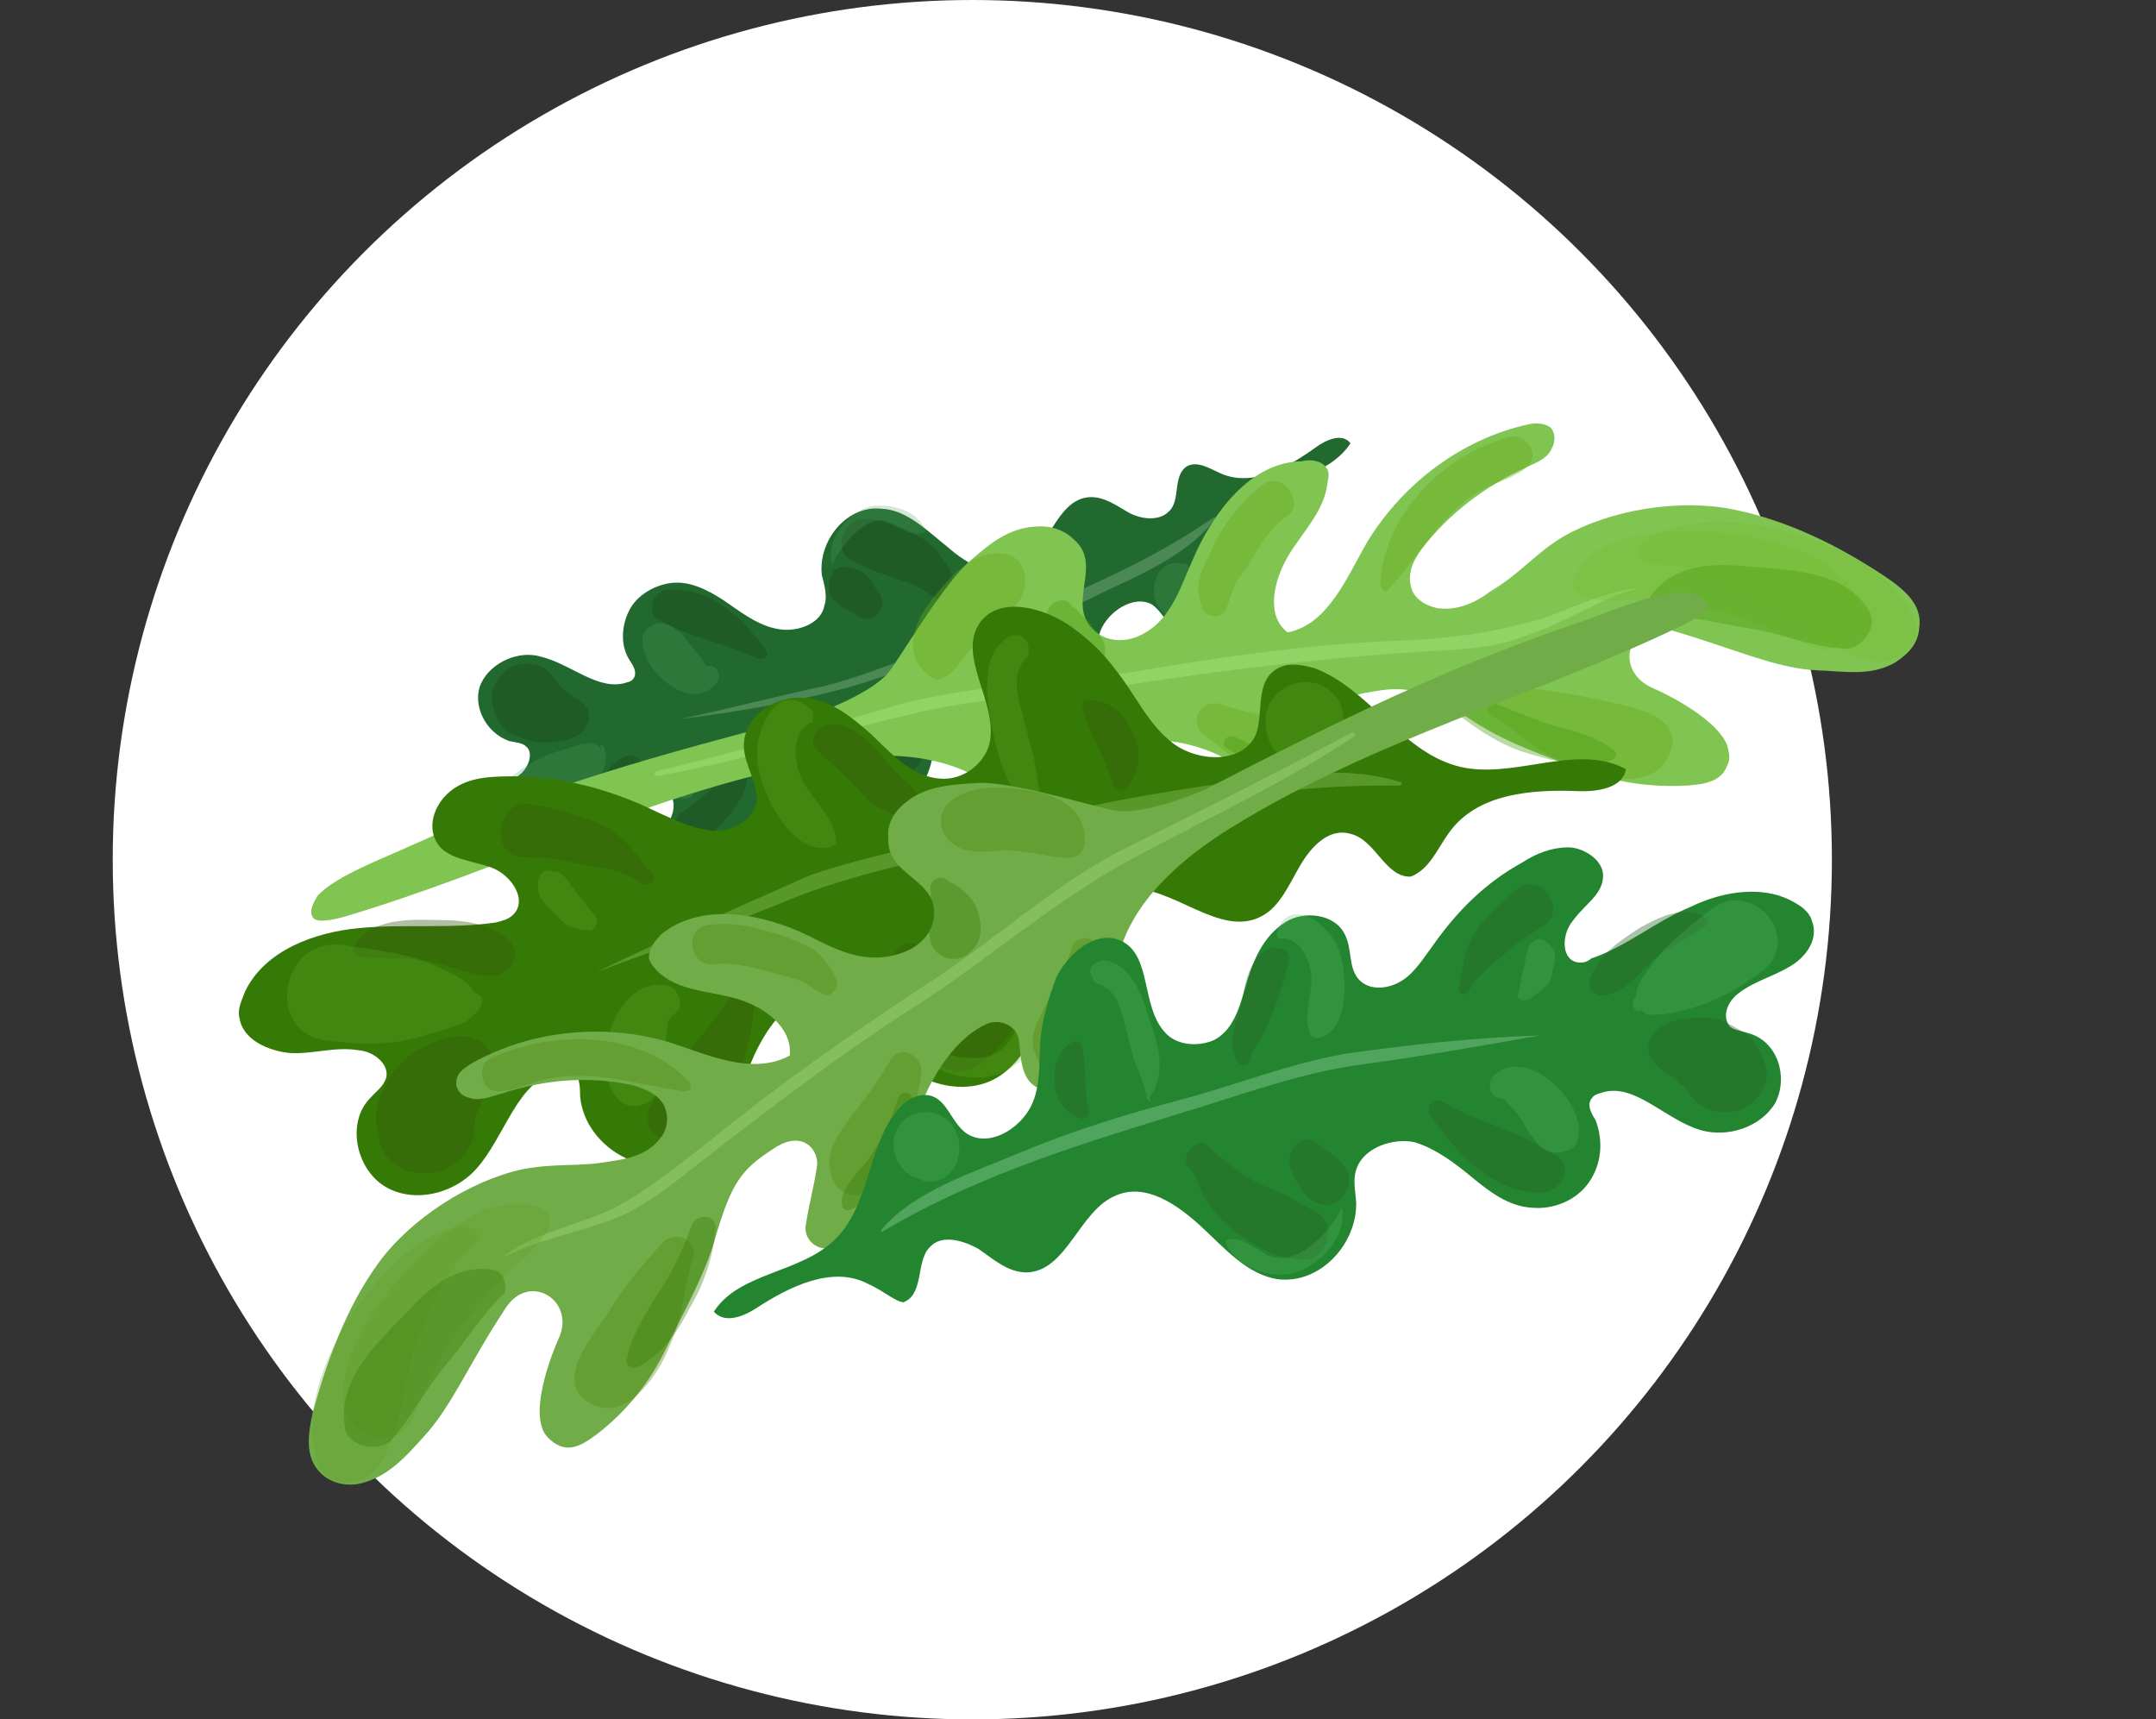 <?xml version="1.0" encoding="UTF-8"?> <svg xmlns="http://www.w3.org/2000/svg" width="153" height="122" viewBox="0 0 153 122" fill="none"><rect x="0" y="0" width="153" height="122" fill="#333333" stroke="none"/> <circle cx="69" cy="61" r="61" fill="white"></circle> <g clip-path="url(#clip0_47_6446)"> <path d="M86.787 33.66C89.012 34.514 91.383 33.169 93.37 31.744C94.13 31.184 95.275 30.702 95.837 31.454C94.287 33.844 90.711 34.066 88.901 36.164C87.092 38.262 87.426 41.596 85.875 43.985C85.499 44.625 84.738 45.186 84.139 44.983C83.031 44.915 82.676 43.569 81.774 42.906C80.488 42.164 78.627 43.376 78.088 44.778C77.549 46.181 77.823 47.909 77.839 49.346C77.765 50.446 77.522 51.59 77.234 52.567C76.695 53.969 75.137 55.641 73.681 54.944C71.671 54.214 72.32 51.161 70.687 49.791C69.955 49.084 68.677 49.061 67.916 49.621C66.69 50.485 66.535 51.967 66.211 53.493C66.012 54.806 65.429 56.04 64.372 56.859C63.316 57.678 61.484 57.62 60.833 56.532C60.271 55.779 60.47 54.466 59.783 53.927C59.051 53.22 57.862 53.533 57.101 54.094C56.34 54.655 55.838 55.508 55.336 56.36C54.081 58.492 52.523 60.164 50.535 61.588C49.775 62.149 48.844 62.754 47.906 62.642C47.012 62.697 45.896 61.911 45.844 61.024C45.747 59.969 46.848 59.319 47.35 58.466C48.022 57.569 48.007 56.132 46.898 56.064C46.684 55.941 46.388 56.199 46.048 56.288C44.098 57.163 42.326 58.711 40.42 59.753C38.514 60.796 35.965 61.468 34.036 60.356C33.608 60.109 33.349 59.817 33.046 59.357C32.61 58.391 33.193 57.157 34.123 56.551C35.054 55.946 36.074 55.677 36.96 54.903C37.551 54.387 37.839 53.411 37.366 52.995C37.107 52.703 36.553 52.669 36.169 52.591C34.373 51.984 33.456 49.885 34.165 48.437C34.873 46.99 36.824 46.115 38.405 46.599C40.54 47.116 42.521 49.115 44.516 48.409C44.686 48.364 44.856 48.319 44.981 48.106C45.232 47.679 44.929 47.219 44.626 46.759C43.975 45.67 44.13 44.188 44.758 43.123C45.385 42.057 46.826 41.317 48.104 41.34C49.382 41.363 50.668 42.104 51.784 42.891C52.9 43.677 54.016 44.463 55.339 44.654C56.661 44.846 58.316 44.229 58.515 42.916C58.722 42.322 58.5 41.48 58.322 40.806C58.04 38.359 60.101 35.835 62.532 36.095C64.364 36.152 65.872 37.735 67.247 38.813C68.666 40.06 70.595 41.172 72.331 40.174C74.406 39.086 74.922 35.529 77.22 35.283C78.284 35.182 79.185 35.845 80.043 36.339C80.9 36.834 82.222 37.025 82.939 36.296C83.825 35.522 83.167 33.715 84.267 33.064C85.073 32.672 85.974 33.334 86.787 33.66Z" fill="#21692E"></path> <g opacity="0.25"> <path d="M48.292 51.014C51.735 50.287 55.133 49.391 58.576 48.663C61.975 47.767 64.9 46.455 68.21 45.222C74.489 42.846 80.598 40.515 86.138 36.713C86.138 36.713 86.308 36.668 86.183 36.881C84.292 39.361 80.857 40.807 78.272 42.029C75.391 43.509 72.421 44.652 69.237 45.672C66.053 46.691 62.958 48.048 59.729 48.899C55.991 49.885 52.164 50.534 48.292 51.014Z" fill="#CAE3CE"></path> </g> <g opacity="0.38"> <path d="M53.303 53.475C53.059 54.62 53.111 55.506 52.654 56.527C52.026 57.593 51.184 58.535 50.172 59.523C48.865 60.768 47.01 58.556 48.406 57.648C49.167 57.087 49.927 56.526 50.644 55.797C51.36 55.068 52.416 54.249 52.749 53.441C52.83 53.059 53.384 53.093 53.303 53.475Z" fill="#1B451B"></path> </g> <g opacity="0.38"> <path d="M53.699 46.707C51.6 45.64 48.955 45.257 46.812 44.021C45.74 43.404 46.405 41.788 47.513 41.856C50.365 41.644 52.775 43.89 54.246 46.023C54.719 46.438 54.298 46.91 53.699 46.707Z" fill="#1B451B"></path> </g> <g opacity="0.38"> <path d="M65.943 48.341C66.593 49.43 66.01 50.664 65.892 51.596C65.819 52.696 65.627 54.727 64.054 54.962C63.714 55.051 63.115 54.849 63.322 54.254C63.44 53.323 63.728 52.347 64.015 51.37C64.052 50.82 64.303 50.394 64.384 50.013C64.635 49.586 65.012 48.947 65.093 48.565C65.13 48.015 65.639 47.881 65.943 48.341Z" fill="#1B451B"></path> </g> <g opacity="0.38"> <path d="M67.293 43.123C66.177 42.337 65.23 41.506 63.863 41.146C62.666 40.741 61.469 40.337 60.398 39.719C59.156 39.146 59.732 37.193 60.921 36.879C62.495 36.645 63.95 37.341 65.236 38.083C65.879 38.453 66.567 38.992 66.959 39.789C67.476 40.373 67.698 41.215 68.216 41.799C68.947 42.506 67.98 43.662 67.293 43.123Z" fill="#1B451B"></path> </g> <g opacity="0.38"> <path d="M45.649 54.773C45.11 56.175 44.224 56.95 42.998 57.813C41.897 58.464 40.331 59.417 39.215 58.63C39.001 58.507 38.956 58.339 39.082 58.125C39.968 57.351 40.943 56.914 41.83 56.14C42.716 55.366 43.299 54.132 44.274 53.695C44.91 53.347 45.811 54.01 45.649 54.773Z" fill="#1B451B"></path> </g> <g opacity="0.38"> <path d="M75.014 44.148C75.997 44.429 76.603 45.35 76.7 46.405C76.752 47.292 76.508 48.436 75.703 48.829C75.533 48.873 75.363 48.918 75.319 48.75C74.964 47.403 74.948 45.966 74.468 44.833C74.379 44.496 74.63 44.069 75.014 44.148Z" fill="#1B451B"></path> </g> <g opacity="0.38"> <path d="M60.695 43.602C60.436 43.31 60.266 43.355 59.838 43.108C59.195 42.737 58.677 42.153 58.839 41.39C58.876 40.84 59.253 40.201 59.807 40.235C60.531 40.224 61.13 40.426 61.647 41.01C61.95 41.47 62.253 41.931 62.512 42.222C62.645 42.728 62.734 43.064 62.313 43.535C61.722 44.051 61.168 44.018 60.695 43.602Z" fill="#1B451B"></path> </g> <g opacity="0.38"> <path d="M41.776 51.112C41.407 52.47 39.833 52.705 38.555 52.682C37.831 52.693 37.018 52.367 36.419 52.164C35.562 51.67 35.215 51.041 34.948 50.031C34.682 49.021 35.309 47.955 36.24 47.349C37.045 46.957 38.493 46.935 39.1 47.856C39.358 48.148 39.403 48.316 39.661 48.608C39.314 47.98 39.403 48.316 39.661 48.608C39.188 48.193 39.617 48.44 39.661 48.608C39.876 48.732 39.92 48.9 40.135 49.024C40.822 49.563 42.019 49.967 41.776 51.112Z" fill="#1B451B"></path> </g> <g opacity="0.25"> <path d="M49.682 53.529C49.601 53.911 49.646 54.079 49.565 54.461C49.483 54.842 49.528 55.011 49.447 55.392C49.366 55.774 49.454 56.11 49.159 56.368C49.033 56.582 49.033 56.582 49.159 56.368L49.033 56.582C48.864 56.626 48.864 56.626 48.694 56.671C48.354 56.761 48.095 56.469 48.006 56.132C47.748 55.84 47.784 55.29 47.865 54.909C47.947 54.527 48.028 54.146 48.153 53.932C48.449 53.674 48.574 53.461 48.87 53.203C49.291 52.732 49.719 52.979 49.682 53.529Z" fill="#549E62"></path> </g> <g opacity="0.25"> <path d="M50.737 48.569C48.928 50.667 45.144 47.343 45.63 45.053C45.837 44.459 46.642 44.066 47.241 44.269C47.625 44.347 47.883 44.639 48.312 44.886C48.571 45.178 48.874 45.639 49.133 45.931C49.392 46.223 49.65 46.514 49.953 46.975C49.998 47.143 49.998 47.143 50.212 47.267C50.426 47.39 49.872 47.356 50.212 47.267C50.892 47.087 51.328 48.053 50.737 48.569Z" fill="#549E62"></path> </g> <g opacity="0.25"> <path d="M64.15 56.017C63.663 58.306 61.432 56.734 60.567 55.521C59.702 54.309 59.235 50.47 61.274 49.932C61.444 49.888 61.444 49.888 61.488 50.056C62.264 50.932 61.644 52.716 61.741 53.771C61.963 54.613 62.658 55.87 63.722 55.77C64.017 55.512 64.276 55.804 64.15 56.017Z" fill="#549E62"></path> </g> <g opacity="0.25"> <path d="M59.038 40.077C58.594 38.393 59.938 36.598 61.593 35.982C62.953 35.623 65.088 36.141 65.658 37.611C65.702 37.78 65.702 37.78 65.532 37.825C64.682 38.048 63.781 37.386 62.968 37.06C61.512 36.363 59.622 38.843 59.038 40.077C59.253 40.201 59.038 40.077 59.038 40.077Z" fill="#549E62"></path> </g> <g opacity="0.25"> <path d="M42.907 53.335C42.952 53.503 42.782 53.548 42.826 53.716C42.782 53.548 42.907 53.335 42.863 53.166C43.299 54.132 42.627 55.029 42.081 55.714C41.328 56.993 39.976 58.07 38.964 59.057C36.6 61.121 33.282 57.494 35.69 55.598C36.871 54.566 38.267 53.658 39.797 53.255C40.476 53.075 41.111 52.728 41.666 52.762C41.836 52.717 42.005 52.672 42.22 52.796L42.434 52.919C42.693 53.211 42.693 53.211 42.604 52.875C42.774 52.83 43.033 53.122 42.907 53.335Z" fill="#549E62"></path> </g> <g opacity="0.25"> <path d="M71.069 45.729C71.291 46.571 71.728 47.536 72.119 48.333C72.297 49.007 72.519 49.848 72.867 50.477C73.258 51.274 73.48 52.116 74.419 52.229C74.803 52.307 74.892 52.644 74.981 52.981C74.9 53.362 74.604 53.62 74.264 53.71C72.646 53.777 71.818 52.014 71.293 50.712C70.679 49.073 69.895 47.479 70.729 45.818C70.81 45.437 70.98 45.392 71.069 45.729Z" fill="#549E62"></path> </g> <g opacity="0.25"> <path d="M83.916 40C84.255 39.91 84.728 40.326 83.916 40C84.3 40.079 84.344 40.247 84.559 40.371C84.987 40.618 85.29 41.078 85.549 41.37C85.985 42.336 85.572 43.525 84.767 43.917C83.792 44.355 82.765 43.905 82.158 42.984C81.463 41.727 82.164 39.561 83.916 40Z" fill="#549E62"></path> </g> <path d="M110.861 38.117C114.333 36.121 119.224 35.372 123.066 36.159C126.908 36.947 130.463 38.711 133.767 40.901C135.097 41.811 136.472 42.889 136.192 44.584C136.118 45.683 135.402 46.413 134.471 47.018C132.735 48.016 130.814 47.622 128.982 47.565C126.041 47.44 123.129 46.047 118.599 44.72C115.481 43.922 114.456 47.614 117.323 48.839C119.377 49.738 121.993 51.389 122.563 52.859C122.696 53.364 122.829 53.87 122.578 54.296C122.165 55.486 120.931 55.631 119.867 55.731C117.185 55.898 114.54 55.515 112.101 54.538C109.493 53.605 106.884 52.672 104.697 51.268C100.965 48.83 99.812 48.594 97.049 49.143C94.581 49.433 94.774 51.543 95.846 52.161C96.962 52.947 98.078 53.733 99.194 54.52C100.095 55.182 99.985 56.832 98.796 57.146C97.097 57.594 95.22 57.368 93.469 56.93C90.904 56.165 88.672 54.593 86.189 53.447C84.349 52.672 82.044 52.199 80.219 52.86C79.2 53.129 78.617 54.363 79.223 55.284C79.873 56.373 80.864 57.372 80.451 58.562C80.2 58.988 79.948 59.414 79.483 59.717C77.917 60.67 75.782 60.153 74.193 58.951C72.648 57.918 71.569 56.582 70.024 55.549C66.506 53.235 61.992 53.345 57.825 54.083C46.049 56.288 35.67 61.726 24.374 65.065C23.864 65.2 22.505 65.558 22.202 65.098C21.899 64.637 22.275 63.998 22.526 63.571C23.789 62.158 27.269 60.88 29.049 60.051C38.63 55.723 46.956 53.528 57.151 50.839C58.85 50.391 61.776 49.08 62.913 47.879C63.63 47.15 66.974 41.226 69.087 39.588C70.268 38.556 71.62 37.48 73.408 37.368C74.472 37.268 75.455 37.549 76.187 38.257C78.293 40.042 75.723 42.701 77.49 44.576C78.266 45.452 79.588 45.643 80.733 45.161C83.023 44.197 83.68 41.863 84.595 39.821C86.049 36.376 88.737 32.786 92.358 32.732C93.037 32.552 93.806 32.71 94.109 33.17C94.368 33.462 94.287 33.844 94.206 34.225C94.014 36.257 92.412 37.76 91.407 39.465C90.403 41.171 89.791 43.673 91.38 44.875C94.313 44.282 95.597 40.881 97.104 38.323C99.658 34.228 103.758 31.166 108.39 30.125C108.9 29.99 109.624 29.98 110.097 30.395C110.4 30.855 110.363 31.405 110.112 31.832C109.78 32.639 108.761 32.908 108.125 33.256C105.37 34.523 102.792 36.463 100.902 38.943C100.23 39.84 99.772 40.861 100.253 41.995C100.6 42.624 101.243 42.994 102.012 43.152C103.334 43.343 104.649 42.816 105.705 41.998C107.907 40.697 108.83 39.373 110.861 38.117Z" fill="#80C452"></path> <g opacity="0.25"> <path d="M116.352 41.711C113.463 42.473 111.181 44.155 108.337 45.086C105.877 46.094 103.151 46.093 100.469 46.26C94.041 46.694 87.871 47.421 81.577 48.36C75.836 49.334 69.829 49.297 64.052 50.82C58.231 52.175 52.542 54.036 46.632 55.054C46.462 55.099 46.373 54.762 46.543 54.717C52.365 53.362 58.097 51.67 63.83 49.979C69.608 48.455 75.614 48.492 81.355 47.518C87.095 46.545 92.88 45.74 98.629 45.485C101.695 45.396 104.886 45.095 107.945 44.288C110.878 43.695 113.16 42.013 116.352 41.711Z" fill="#C6FFA0"></path> </g> <g opacity="0.25"> <path d="M111.66 41.148C112.989 37.916 117.459 37.638 120.569 37.718C124.064 37.877 128.801 38.609 131.218 41.573C132.814 43.493 131.19 46.983 128.537 45.882C126.099 44.904 123.786 43.713 121.096 43.162C119.559 42.847 117.897 42.745 116.404 42.598C115.126 42.575 113.722 42.765 112.525 42.36C111.971 42.326 111.453 41.742 111.66 41.148Z" fill="#72B726"></path> </g> <g opacity="0.25"> <path d="M116.742 38.367C119.535 36.55 123.628 36.911 126.746 37.71C130.249 38.587 134.616 40.677 135.888 44.123C136.547 45.931 134.346 47.231 132.809 46.916C130.119 46.365 127.665 43.951 125.307 42.591C122.994 41.401 119.868 39.884 117.186 40.051C116.122 40.151 116.107 38.715 116.742 38.367Z" fill="#72B726"></path> </g> <g opacity="0.38"> <path d="M106.927 48.699C109.144 48.834 111.235 49.184 113.54 49.656C115.291 50.095 119.599 50.58 118.522 53.385C117.57 55.977 114.326 55.392 112.316 54.661C111.289 54.212 110.261 53.762 109.19 53.144C108.074 52.358 107.128 51.527 106.056 50.909C104.985 50.291 105.649 48.676 106.927 48.699Z" fill="#68A816"></path> </g> <g opacity="0.38"> <path d="M97.947 41.522C98.108 36.618 102.406 32.243 107.164 30.988C107.504 30.899 108.102 31.101 108.361 31.393C109.958 33.313 106.345 34.086 105.074 34.781C102.238 36.429 100.695 39.537 98.42 41.938C98.465 42.106 98.036 41.859 97.947 41.522Z" fill="#68A816"></path> </g> <g opacity="0.38"> <path d="M86.535 49.934C87.947 50.462 89.654 50.733 91.021 51.092C92.558 51.407 94.309 51.846 95.048 53.272C95.44 54.069 95.197 55.214 94.222 55.651C92.611 56.436 91.156 55.739 89.7 55.042C88.03 54.222 86.869 53.268 85.495 52.19C84.379 51.403 84.998 49.619 86.535 49.934Z" fill="#68A816"></path> </g> <g opacity="0.38"> <path d="M85.269 43.065C85.091 42.391 84.914 41.718 85.12 41.123C85.283 40.36 85.785 39.507 86.117 38.699C86.951 37.039 88.17 35.457 89.691 34.335C91.087 33.427 92.603 35.728 91.377 36.592C90.151 37.456 89.523 38.521 88.77 39.8C88.393 40.44 87.972 40.911 87.596 41.551C87.389 42.145 87.183 42.74 86.976 43.335C86.429 44.019 85.447 43.738 85.269 43.065Z" fill="#68A816"></path> </g> <g opacity="0.38"> <path d="M65.81 47.836C64.176 46.466 64.752 44.513 65.8 42.976C67.019 41.394 68.784 39.128 71 39.264C72.663 39.366 73.062 40.881 72.524 42.284C72.191 43.092 71.386 43.484 70.67 44.213C70.079 44.729 69.532 45.414 68.816 46.143C68.225 46.659 67.059 49.127 65.81 47.836Z" fill="#68A816"></path> </g> <g opacity="0.38"> <path d="M71.486 52.822C72.558 53.44 73.71 53.676 74.907 54.081C75.979 54.699 77.472 54.845 78.292 55.889C79.201 57.27 79.01 59.302 77.097 59.626C75.183 59.951 73.808 58.873 72.389 57.626C71.229 56.672 70.874 55.325 70.179 54.067C69.573 53.147 70.799 52.283 71.486 52.822Z" fill="#68A816"></path> </g> <g opacity="0.37"> <path d="M87.711 52.325C89.167 53.022 90.623 53.718 92.159 54.033C93.312 54.27 95.27 54.114 95.921 55.203C95.965 55.371 96.01 55.539 95.714 55.797C94.614 56.448 92.773 55.672 91.621 55.436C89.869 54.998 88.495 53.919 86.995 53.054C86.566 52.807 87.068 51.955 87.711 52.325Z" fill="#439908"></path> </g> <g opacity="0.37"> <path d="M104.718 49.281C106.388 50.101 108.184 50.708 109.81 51.36C111.391 51.844 113.098 52.114 114.473 53.192C114.901 53.439 114.65 53.865 114.31 53.955C112.486 54.616 110.52 54.054 108.555 53.492C106.589 52.93 105.044 51.896 103.455 50.695C102.849 49.774 103.861 48.787 104.718 49.281Z" fill="#439908"></path> </g> <g opacity="0.37"> <path d="M117.209 42.206C118.804 39.984 121.701 39.941 124.132 40.2C127.117 40.493 130.737 40.439 132.556 43.201C133.421 44.414 132.077 46.209 130.754 46.017C128.538 45.882 126.483 44.983 124.392 44.634C122.301 44.285 120.165 43.767 117.949 43.631C117.225 43.642 116.788 42.677 117.209 42.206Z" fill="#439908"></path> </g> <g opacity="0.37"> <path d="M75.937 42.824C75.982 42.993 76.196 43.116 76.41 43.24C76.455 43.408 76.928 43.824 76.669 43.532C76.928 43.824 77.142 43.947 77.401 44.239C77.704 44.7 77.186 44.116 77.445 44.407C77.659 44.531 77.704 44.7 77.963 44.991C78.998 46.159 78.163 47.82 76.715 47.842C75.437 47.818 74.446 46.819 74.136 45.64C73.958 44.967 74.076 44.035 74.408 43.227C74.615 42.633 75.634 42.364 75.937 42.824Z" fill="#439908"></path> </g> <path d="M102.779 59.157C104.751 56.296 108.666 55.984 112.161 56.142C113.439 56.166 115.183 55.886 115.382 54.573C111.783 52.641 107.255 55.455 103.324 54.331C99.393 53.207 97.174 48.929 93.324 47.423C92.341 47.142 91.189 46.906 90.302 47.68C89.121 48.712 89.653 50.733 89.115 52.135C88.199 54.177 85.089 54.097 83.285 52.772C81.482 51.447 80.521 49.179 79.183 47.551C78.318 46.338 77.113 45.215 75.783 44.306C73.809 43.025 70.905 42.35 69.561 44.145C67.841 46.58 70.901 49.915 70.208 52.799C69.839 54.157 68.487 55.233 67.039 55.255C64.867 55.288 63.315 53.536 61.851 52.121C60.432 50.875 58.798 49.505 56.796 49.492C54.794 49.48 52.807 50.904 52.785 52.891C52.801 54.328 53.88 55.664 53.681 56.977C53.312 58.335 51.872 59.075 50.379 58.928C49.057 58.736 47.815 58.163 46.574 57.59C43.233 55.95 39.731 55.073 36.28 55.082C34.832 55.104 33.384 55.126 32.158 55.989C30.932 56.853 30.267 58.469 30.962 59.726C31.658 60.983 33.49 61.041 34.901 61.569C36.313 62.097 37.525 63.938 36.343 64.97C36.048 65.228 35.708 65.318 35.199 65.452C32.051 65.922 28.682 65.55 25.49 65.851C22.298 66.153 18.819 67.43 17.401 70.325C17.195 70.92 16.818 71.56 16.996 72.233C17.226 73.793 19.066 74.569 20.558 74.715C22.221 74.817 23.705 74.246 25.412 74.516C26.521 74.584 27.681 75.538 27.393 76.514C27.187 77.109 26.721 77.412 26.3 77.883C24.572 79.6 25.246 82.843 27.219 84.124C29.192 85.404 32.125 84.811 33.809 82.926C35.914 80.57 36.681 76.587 39.784 75.948C40.123 75.859 40.293 75.814 40.508 75.938C41.151 76.308 41.158 77.027 41.166 77.745C41.315 79.687 42.653 81.315 44.323 82.135C45.993 82.955 48.121 82.754 49.642 81.633C51.164 80.511 51.954 78.682 52.743 76.853C53.363 75.069 54.153 73.24 55.586 71.781C57.063 70.492 59.486 70.033 60.906 71.279C61.637 71.987 61.904 72.997 62.466 73.749C64.159 76.724 68.563 78.264 71.266 76.111C73.379 74.473 74.072 71.589 74.81 68.873C75.592 66.326 77.179 63.386 79.817 63.051C83.179 62.705 86.586 66.668 89.593 64.975C90.863 64.28 91.528 62.664 92.281 61.385C93.034 60.106 94.297 58.692 95.878 59.176C97.629 59.614 98.34 62.308 100.128 62.197C101.443 61.67 101.981 60.267 102.779 59.157Z" fill="#357A06"></path> <g opacity="0.25"> <path d="M42.308 68.98C47.102 67.175 51.941 65.539 56.691 63.566C61.316 61.807 65.992 60.934 70.794 59.847C80.229 57.72 89.663 55.592 99.335 55.743C99.505 55.698 99.46 55.53 99.46 55.53C95.27 54.114 89.914 55.166 85.703 55.736C80.982 56.441 76.475 57.269 71.887 58.479C67.13 59.733 62.239 60.483 57.57 62.074C52.524 64.305 47.309 66.581 42.308 68.98C42.308 68.98 42.352 69.148 42.308 68.98Z" fill="#BEF59A"></path> </g> <g opacity="0.38"> <path d="M46.28 61.99C45.245 60.822 44.55 59.565 43.05 58.7C41.38 57.88 39.628 57.441 37.707 57.047C35.232 56.619 34.679 60.727 37.066 60.818C38.514 60.796 39.837 60.988 41.204 61.347C42.526 61.539 44.403 61.764 45.563 62.719C46.162 62.921 46.753 62.405 46.28 61.99Z" fill="#37560B"></path> </g> <g opacity="0.38"> <path d="M52.371 69.928C50.614 72.912 47.66 75.492 46.117 78.6C45.282 80.261 47.426 81.497 48.696 80.802C52.168 78.806 53.481 74.137 53.568 70.333C53.686 69.401 52.748 69.288 52.371 69.928Z" fill="#37560B"></path> </g> <g opacity="0.38"> <path d="M65.836 58.274C65.902 56.456 64.187 55.467 63.152 54.299C62.117 53.132 60.173 50.583 58.267 51.626C57.802 51.928 57.425 52.568 57.943 53.152C58.933 54.151 60.094 55.106 61.129 56.274C61.646 56.857 62.119 57.273 62.718 57.475C63.361 57.846 64.344 58.127 64.691 58.756C64.994 59.216 65.799 58.824 65.836 58.274Z" fill="#37560B"></path> </g> <g opacity="0.38"> <path d="M71.557 63.428C70.937 65.212 70.317 66.997 69.099 68.579C68.005 69.947 66.957 71.484 66.078 72.977C65.074 74.682 67.225 76.636 68.835 75.851C70.956 74.932 72.041 72.845 72.956 70.803C73.414 69.782 73.657 68.637 73.686 67.369C73.76 66.269 73.404 64.922 73.648 63.777C74.106 62.756 72.14 62.194 71.557 63.428Z" fill="#37560B"></path> </g> <g opacity="0.38"> <path d="M36.063 66.665C34.43 65.295 32.428 65.282 30.425 65.27C28.593 65.213 25.911 65.38 25.121 67.209C24.996 67.422 25.084 67.759 25.469 67.838C27.176 68.108 28.749 67.873 30.286 68.188C31.993 68.459 33.708 69.447 35.281 69.212C36.471 68.898 37.01 67.496 36.063 66.665Z" fill="#37560B"></path> </g> <g opacity="0.38"> <path d="M80.08 55.778C81.003 54.454 81.032 53.186 80.293 51.76C79.812 50.627 78.393 49.38 77.033 49.739C76.864 49.783 76.738 49.996 76.782 50.165C77.271 52.017 78.439 53.69 78.972 55.71C79.061 56.047 79.829 56.205 80.08 55.778Z" fill="#37560B"></path> </g> <g opacity="0.38"> <path d="M63.342 68.115C63.261 68.497 62.966 68.755 62.759 69.35C62.257 70.202 62.058 71.515 62.79 72.223C63.307 72.807 64.165 73.301 64.97 72.909C65.945 72.471 66.447 71.619 66.52 70.519C66.513 69.8 66.675 69.037 66.498 68.364C66.32 67.69 65.972 67.062 65.248 67.073C64.221 66.623 63.46 67.184 63.342 68.115Z" fill="#37560B"></path> </g> <g opacity="0.38"> <path d="M34.397 74.127C32.977 72.881 30.687 73.845 29.291 74.753C28.361 75.359 27.689 76.257 27.231 77.278C26.478 78.557 26.619 79.78 26.974 81.127C27.373 82.642 29.044 83.463 30.617 83.228C32.021 83.038 33.543 81.916 33.653 80.266C33.69 79.716 33.771 79.335 33.637 78.83C33.564 79.93 33.556 79.211 33.682 78.998C33.394 79.974 33.726 79.166 33.852 78.953C33.977 78.74 34.058 78.359 34.184 78.145C34.553 76.788 35.601 75.251 34.397 74.127Z" fill="#37560B"></path> </g> <g opacity="0.25"> <path d="M42.136 64.883C41.877 64.591 41.574 64.131 41.316 63.839C41.057 63.547 40.754 63.087 40.495 62.795C40.192 62.335 39.889 61.874 39.335 61.84C38.95 61.762 38.95 61.762 39.335 61.84C39.165 61.885 39.12 61.717 38.95 61.762C38.781 61.806 38.781 61.806 38.611 61.851C38.145 62.154 38.108 62.704 38.197 63.041C38.161 63.591 38.678 64.175 39.151 64.59C39.41 64.882 39.927 65.466 40.356 65.713C40.954 65.915 41.339 65.994 41.893 66.028C42.233 65.938 42.609 65.299 42.136 64.883Z" fill="#63B030"></path> </g> <g opacity="0.25"> <path d="M47.473 69.959C43.586 69.003 41.616 76.005 43.981 78.083C44.713 78.79 45.902 78.477 46.449 77.793C46.87 77.321 47.076 76.727 47.113 76.177C47.32 75.582 47.142 74.909 47.179 74.359C47.216 73.809 47.378 73.046 47.415 72.496C47.54 72.282 47.54 72.282 47.666 72.069C47.917 71.643 47.156 72.204 47.666 72.069C48.641 71.632 48.285 70.285 47.473 69.959Z" fill="#63B030"></path> </g> <g opacity="0.25"> <path d="M57.572 50.368C55.163 48.122 53.583 51.78 53.732 53.722C53.755 55.877 56.195 60.996 59.039 60.066C59.209 60.021 59.335 59.808 59.335 59.808C59.445 58.158 57.383 56.541 56.813 55.07C56.333 53.937 56.139 51.827 57.624 51.255C57.706 50.873 57.787 50.492 57.572 50.368Z" fill="#63B030"></path> </g> <g opacity="0.25"> <path d="M64.209 73.469C65.171 75.737 68.208 76.917 70.587 76.29C72.626 75.752 74.686 73.228 74.153 71.207C74.109 71.039 74.109 71.039 73.939 71.084C72.58 71.442 72.3 73.137 71.458 74.079C69.988 76.087 65.968 74.626 64.209 73.469Z" fill="#63B030"></path> </g> <g opacity="0.25"> <path d="M33.804 70.502C33.59 70.379 33.59 70.379 33.376 70.255C33.634 70.547 33.679 70.715 33.937 71.007C33.582 69.66 32.171 69.132 30.929 68.559C29.045 67.615 26.444 67.401 24.353 67.052C19.831 66.443 18.755 73.39 23.232 73.83C25.493 74.134 27.88 74.225 30.214 73.43C31.064 73.206 32.084 72.937 32.889 72.544C33.229 72.455 33.354 72.242 33.65 71.984C33.819 71.939 33.775 71.77 33.945 71.725C34.026 71.344 33.982 71.176 34.071 71.512C34.322 71.086 34.188 70.581 33.804 70.502Z" fill="#63B030"></path> </g> <g opacity="0.25"> <path d="M74.088 57.178C73.608 56.044 73.548 54.439 73.237 53.261C72.971 52.25 72.66 51.072 72.394 50.062C72.083 48.883 71.942 47.66 72.784 46.717C73.079 46.459 73.072 45.741 72.813 45.449C72.51 44.989 71.956 44.955 71.49 45.257C69.629 46.469 69.999 49.252 70.318 51.149C70.814 53.719 71.31 56.29 73.623 57.481C73.882 57.773 74.177 57.515 74.088 57.178Z" fill="#63B030"></path> </g> <g opacity="0.25"> <path d="M94.457 53.788C94.583 53.575 95.085 52.722 94.457 53.788C94.708 53.361 94.834 53.148 94.96 52.935C95.21 52.509 95.284 51.409 95.321 50.859C95.261 49.254 93.716 48.221 92.313 48.411C90.739 48.645 89.646 50.014 89.831 51.406C89.899 53.729 92.389 55.594 94.457 53.788Z" fill="#63B030"></path> </g> <path d="M37.09 82.962C33.307 83.779 29.119 86.504 26.852 89.623C24.585 92.742 23.219 96.524 22.194 100.216C21.869 101.742 21.589 103.437 22.794 104.559C23.526 105.267 24.679 105.503 25.698 105.234C27.567 104.741 28.83 103.328 30.093 101.914C32.072 99.772 33.275 96.753 35.874 92.826C37.551 90.224 40.81 92.245 39.688 94.882C38.773 96.924 37.909 99.853 38.479 101.324C38.612 101.829 39.085 102.245 39.514 102.492C40.585 103.11 41.641 102.291 42.402 101.73C44.515 100.092 46.154 98.039 47.321 95.571C48.487 93.102 49.868 90.757 50.65 88.21C51.882 83.923 52.554 83.026 54.881 81.512C57.038 80.043 58.206 81.716 57.962 82.86C57.763 84.173 57.394 85.531 57.196 86.844C56.952 87.989 58.112 88.943 59.258 88.461C60.868 87.677 62.131 86.263 62.965 84.602C64.176 82.302 64.744 79.631 65.91 77.163C66.87 75.289 68.214 73.494 69.994 72.664C70.969 72.227 72.211 72.8 72.307 73.855C72.448 75.079 72.463 76.515 73.535 77.133C73.964 77.38 74.518 77.414 75.028 77.28C76.941 76.955 78.071 75.037 78.521 73.297C78.971 71.558 78.867 69.784 79.317 68.045C80.253 64.016 83.799 60.92 87.396 58.711C97.553 52.431 108.937 49.429 119.575 44.283C120.04 43.98 121.355 43.454 121.222 42.948C121.088 42.443 120.49 42.241 119.891 42.039C118.015 41.813 114.58 43.259 112.755 43.921C102.737 47.282 95.025 51.117 85.747 55.905C84.137 56.689 81.123 57.664 79.46 57.562C78.352 57.495 71.982 55.392 69.3 55.559C67.512 55.671 65.724 55.782 64.372 56.859C63.612 57.42 62.94 58.317 63.036 59.372C62.852 62.122 66.347 62.281 66.289 64.817C66.26 66.085 65.418 67.028 64.273 67.51C61.643 68.563 59.545 67.496 57.446 66.429C54.105 64.788 49.709 63.967 46.88 66.334C46.459 66.805 46.038 67.276 46.046 67.994C46.135 68.331 46.393 68.623 46.652 68.915C48.116 70.33 50.288 70.297 52.254 70.859C54.219 71.422 56.237 72.871 56.045 74.902C53.334 76.337 50.208 74.82 47.43 73.932C42.9 72.606 37.751 73.063 33.474 75.451C33.008 75.754 32.373 76.102 32.381 76.82C32.344 77.37 32.817 77.785 33.201 77.864C34.014 78.19 34.819 77.798 35.669 77.574C38.683 76.599 41.705 76.342 44.779 76.972C45.761 77.253 46.959 77.658 47.269 78.837C47.447 79.51 47.285 80.273 46.864 80.745C46.066 81.855 44.707 82.214 43.303 82.404C41.05 82.818 39.513 82.503 37.09 82.962Z" fill="#70AC48"></path> <g opacity="0.25"> <path d="M35.496 89.325C38.038 87.934 41.015 87.509 43.645 86.456C46.105 85.447 48.173 83.641 50.285 82.003C55.271 78.167 60.257 74.332 65.716 70.911C70.665 67.625 75.096 63.755 80.348 60.93C85.6 58.104 91.111 55.571 96.06 52.285C96.23 52.24 96.141 51.903 95.971 51.948C90.719 54.773 85.423 57.431 79.956 60.133C74.66 62.79 70.317 66.997 65.324 70.114C60.375 73.4 55.765 76.596 51.12 80.343C48.712 82.238 46.178 84.347 43.467 85.782C40.712 87.049 37.904 87.429 35.496 89.325Z" fill="#BEF59A"></path> </g> <g opacity="0.25"> <path d="M38.569 85.813C35.443 84.296 31.809 87.056 29.829 89.198C27.215 91.689 24.231 95.537 24.314 99.296C24.426 101.788 28.062 103.17 29.228 100.702C30.395 98.233 31.221 95.854 33.03 93.757C33.998 92.601 35.091 91.232 36.103 90.245C37.114 89.258 38.045 88.653 38.798 87.373C39.175 86.734 38.997 86.06 38.569 85.813Z" fill="#619B20"></path> </g> <g opacity="0.25"> <path d="M32.872 86.955C29.555 87.47 26.904 90.51 25.058 93.158C23.086 96.019 21.219 100.653 22.661 104.054C23.489 105.817 25.912 105.358 26.835 104.034C28.43 101.813 28.606 98.345 29.389 95.797C30.215 93.418 31.544 90.187 33.612 88.381C34.587 87.944 33.596 86.944 32.872 86.955Z" fill="#619B20"></path> </g> <g opacity="0.38"> <path d="M47.155 88.051C45.597 89.722 44.208 91.349 43.078 93.268C42.03 94.805 39.253 98.058 41.825 99.541C44.182 100.9 46.199 98.208 47.158 96.334C47.616 95.313 48.074 94.292 48.317 93.147C48.56 92.002 48.759 90.689 49.128 89.332C49.711 88.097 48.041 87.277 47.155 88.051Z" fill="#558912"></path> </g> <g opacity="0.38"> <path d="M48.909 76.784C45.59 73.157 39.369 72.996 34.833 75.093C34.493 75.183 34.117 75.822 34.205 76.159C34.317 78.65 37.449 76.744 38.853 76.554C42.126 75.871 45.333 77.006 48.532 77.423C48.916 77.502 49.168 77.076 48.909 76.784Z" fill="#558912"></path> </g> <g opacity="0.38"> <path d="M63.08 75.388C62.327 76.667 61.403 77.991 60.436 79.147C59.513 80.47 58.42 81.839 59.034 83.478C59.3 84.488 60.158 84.983 61.177 84.714C62.876 84.266 63.541 82.65 64.079 81.247C64.744 79.631 65.068 78.105 65.348 76.41C65.673 74.884 63.788 73.941 63.08 75.388Z" fill="#558912"></path> </g> <g opacity="0.38"> <path d="M59.309 69.359C58.962 68.73 58.658 68.27 58.141 67.686C57.454 67.147 56.641 66.821 55.828 66.495C54.032 65.888 52.067 65.326 50.153 65.651C48.579 65.886 48.906 68.501 50.524 68.434C51.927 68.244 53.294 68.604 54.661 68.964C55.26 69.166 56.029 69.324 56.627 69.526C57.226 69.728 57.699 70.144 58.342 70.515C58.984 70.885 59.657 69.988 59.309 69.359Z" fill="#558912"></path> </g> <g opacity="0.38"> <path d="M76.971 59.84C77.162 57.808 75.573 56.606 73.652 56.213C71.731 55.819 68.916 55.481 67.313 56.984C66.176 58.184 66.915 59.61 68.157 60.183C68.969 60.509 69.864 60.453 70.927 60.353C71.821 60.297 72.59 60.455 73.528 60.567C74.467 60.68 76.861 61.489 76.971 59.84Z" fill="#558912"></path> </g> <g opacity="0.38"> <path d="M76.028 67.291C75.785 68.436 74.943 69.378 74.53 70.568C74.117 71.757 73.149 72.913 73.29 74.136C73.564 75.865 75.153 77.067 76.719 76.113C78.455 75.115 78.691 73.252 78.801 71.603C78.955 70.121 78.26 68.864 77.861 67.348C77.764 66.293 76.316 66.315 76.028 67.291Z" fill="#558912"></path> </g> <g opacity="0.37"> <path d="M63.745 77.914C63.251 79.485 62.542 80.932 61.619 82.256C60.947 83.153 59.47 84.444 59.781 85.622C59.825 85.79 60.04 85.914 60.209 85.869C61.399 85.556 62.233 83.895 62.905 82.997C63.998 81.629 64.234 79.766 64.728 78.195C64.89 77.432 63.952 77.319 63.745 77.914Z" fill="#357A06"></path> </g> <g opacity="0.37"> <path d="M49.061 87.008C48.441 88.793 47.607 90.453 46.558 91.99C45.679 93.482 44.756 94.806 44.476 96.501C44.395 96.882 44.824 97.13 45.164 97.04C46.944 96.21 48.118 94.46 48.952 92.799C49.956 91.094 50.576 89.31 50.768 87.278C51.011 86.134 49.349 86.032 49.061 87.008Z" fill="#357A06"></path> </g> <g opacity="0.37"> <path d="M35.164 90.132C32.474 89.581 30.406 91.387 28.723 93.272C26.573 95.459 23.959 97.95 24.463 101.238C24.648 102.63 26.783 103.147 27.795 102.16C29.184 100.534 30.143 98.66 31.657 96.82C33.046 95.193 34.175 93.275 35.778 91.771C36.029 91.345 35.763 90.335 35.164 90.132Z" fill="#357A06"></path> </g> <g opacity="0.37"> <path d="M66.015 63.089C66.06 63.257 66.104 63.425 66.023 63.807C66.067 63.975 65.861 64.57 65.986 64.357C65.905 64.738 65.994 65.075 65.913 65.457C65.876 66.007 65.994 65.075 65.957 65.625C65.876 66.007 65.876 66.007 65.965 66.343C66.025 67.948 67.82 68.555 68.832 67.568C69.888 66.749 69.659 65.189 69.222 64.224C68.875 63.595 68.143 62.888 67.33 62.562C66.813 61.978 66.007 62.37 66.015 63.089Z" fill="#357A06"></path> </g> <path d="M61.586 91.089C59.058 89.774 56.008 91.299 53.681 92.813C52.75 93.419 51.435 93.945 50.659 93.07C52.461 90.254 56.849 90.357 59.294 87.911C61.739 85.466 61.567 81.369 63.627 78.845C64.174 78.161 64.935 77.6 65.873 77.713C67.196 77.904 67.47 79.633 68.586 80.419C70.13 81.452 72.332 80.151 73.166 78.491C74 76.83 73.637 74.765 73.918 73.07C74.116 71.757 74.53 70.568 74.943 69.378C75.777 67.718 77.675 65.957 79.515 66.732C81.784 67.754 80.928 71.402 82.695 73.277C83.471 74.153 84.964 74.299 86.109 73.817C87.719 73.032 88.081 70.956 88.575 69.385C89.069 67.814 89.778 66.367 91.174 65.458C92.57 64.55 94.661 64.899 95.356 66.156C96.007 67.245 95.638 68.603 96.414 69.479C97.19 70.355 98.594 70.165 99.525 69.559C100.455 68.954 101.083 67.888 101.755 66.99C103.476 64.556 105.499 62.581 108.04 61.191C108.971 60.585 110.116 60.103 111.394 60.126C112.503 60.194 113.833 61.104 113.76 62.204C113.73 63.472 112.46 64.167 111.662 65.278C110.82 66.22 110.755 68.039 111.907 68.275C112.292 68.354 112.632 68.264 112.927 68.006C115.431 67.166 117.499 65.36 119.959 64.351C122.375 63.174 125.352 62.749 127.54 64.153C127.969 64.4 128.442 64.815 128.575 65.32C129.1 66.623 128.177 67.947 126.906 68.642C125.806 69.292 124.446 69.651 123.39 70.469C122.629 71.03 122.172 72.051 122.733 72.803C122.992 73.095 123.546 73.129 124.145 73.332C126.111 73.894 126.946 76.375 125.987 78.249C124.983 79.954 122.648 80.75 120.682 80.187C118.118 79.423 115.96 76.751 113.625 77.546C113.455 77.591 113.116 77.681 112.99 77.894C112.569 78.365 112.917 78.994 113.22 79.454C113.789 80.925 113.679 82.574 112.756 83.898C111.833 85.222 110.178 85.839 108.686 85.692C107.023 85.59 105.649 84.512 104.488 83.557C103.328 82.603 101.953 81.525 100.372 81.041C98.835 80.726 96.84 81.432 96.301 82.835C95.969 83.643 96.191 84.485 96.243 85.371C96.274 88.245 93.748 91.072 90.763 90.778C88.502 90.474 86.905 88.554 85.228 87.016C83.55 85.477 81.318 83.905 79.198 84.824C76.568 85.877 75.72 90.243 72.823 90.286C71.545 90.263 70.599 89.432 69.483 88.646C68.412 88.028 66.83 87.545 65.988 88.487C64.977 89.474 65.598 91.832 64.113 92.403C63.559 92.369 62.613 91.538 61.586 91.089Z" fill="#248531"></path> <g opacity="0.25"> <path d="M109.279 73.47C105.112 74.209 100.946 74.947 96.734 75.517C92.693 76.043 88.874 77.41 85.01 78.609C77.282 81.007 69.68 83.192 62.611 87.397C62.611 87.397 62.441 87.442 62.567 87.228C64.923 84.446 69.296 83.113 72.561 81.712C76.166 80.221 79.86 79.067 83.768 78.036C87.677 77.005 91.451 75.47 95.448 74.776C99.999 74.116 104.595 73.625 109.279 73.47C109.235 73.302 109.279 73.47 109.279 73.47Z" fill="#D9FFDE"></path> </g> <g opacity="0.38"> <path d="M103.493 70.134C103.862 68.776 103.765 67.721 104.518 66.442C105.271 65.163 106.453 64.131 107.635 63.099C109.282 61.764 111.271 64.481 109.579 65.647C108.648 66.253 107.718 66.859 106.831 67.633C105.945 68.406 104.719 69.27 104.261 70.291C104.01 70.718 103.412 70.515 103.493 70.134Z" fill="#256122"></path> </g> <g opacity="0.38"> <path d="M102.343 78.18C104.915 79.663 107.989 80.293 110.435 81.989C111.765 82.899 110.761 84.604 109.313 84.626C105.863 84.635 103.276 81.716 101.501 79.123C101.154 78.494 101.7 77.81 102.343 78.18Z" fill="#256122"></path> </g> <g opacity="0.38"> <path d="M87.742 75.187C87.047 73.93 87.756 72.483 88.125 71.125C88.324 69.812 88.766 67.354 90.554 67.243C91.108 67.277 91.537 67.524 91.5 68.074C91.257 69.218 90.844 70.408 90.43 71.597C90.224 72.192 89.973 72.618 89.766 73.213C89.515 73.639 88.968 74.324 88.762 74.918C88.769 75.637 88.09 75.816 87.742 75.187Z" fill="#256122"></path> </g> <g opacity="0.38"> <path d="M85.72 81.303C86.925 82.426 88.086 83.381 89.541 84.077C90.953 84.606 92.239 85.347 93.525 86.088C94.855 86.998 94.154 89.164 92.75 89.354C90.792 89.51 89.248 88.477 87.703 87.443C87.016 86.904 86.284 86.197 85.678 85.276C85.116 84.524 85.019 83.469 84.288 82.761C83.726 82.009 84.989 80.596 85.72 81.303Z" fill="#256122"></path> </g> <g opacity="0.38"> <path d="M112.898 69.274C113.562 67.659 114.958 66.75 116.354 65.842C117.625 65.147 119.531 64.104 121.075 65.137C121.29 65.261 121.209 65.642 121.039 65.687C119.982 66.506 118.667 67.033 117.611 67.851C116.555 68.67 115.676 70.162 114.317 70.521C113.342 70.958 112.396 70.127 112.898 69.274Z" fill="#256122"></path> </g> <g opacity="0.38"> <path d="M76.669 79.368C75.427 78.795 74.821 77.874 74.85 76.606C74.753 75.551 75.292 74.148 76.312 73.88C76.482 73.835 76.696 73.958 76.74 74.127C77.14 75.642 76.904 77.505 77.304 79.02C77.348 79.189 76.883 79.492 76.669 79.368Z" fill="#256122"></path> </g> <g opacity="0.38"> <path d="M93.73 81.352C93.988 81.644 94.373 81.723 94.631 82.015C95.274 82.385 95.88 83.306 95.718 84.069C95.511 84.664 95.135 85.303 94.455 85.483C93.561 85.538 92.918 85.168 92.356 84.415C92.053 83.955 91.706 83.326 91.573 82.821C91.439 82.316 91.476 81.766 91.897 81.295C92.444 80.611 93.212 80.768 93.73 81.352Z" fill="#256122"></path> </g> <g opacity="0.38"> <path d="M117.037 73.945C117.532 72.374 119.66 72.173 120.938 72.197C121.832 72.141 122.689 72.635 123.546 73.129C124.618 73.747 125.054 74.713 125.321 75.723C125.631 76.901 124.708 78.225 123.563 78.707C122.418 79.189 120.881 78.874 120.061 77.83C119.802 77.538 119.713 77.201 119.455 76.909C119.846 77.707 119.713 77.201 119.455 76.909C119.972 77.493 119.499 77.078 119.285 76.954C119.07 76.831 119.026 76.662 118.812 76.539C117.91 75.876 116.624 75.135 117.037 73.945Z" fill="#256122"></path> </g> <g opacity="0.25"> <path d="M107.756 70.45C107.837 70.069 107.918 69.687 107.999 69.305C108.08 68.924 108.162 68.542 108.243 68.161C108.324 67.779 108.361 67.229 108.656 66.971C108.951 66.713 108.951 66.713 108.656 66.971C108.656 66.971 108.781 66.758 108.951 66.713C109.121 66.668 109.121 66.668 109.291 66.624C109.675 66.703 109.934 66.994 110.193 67.286C110.496 67.747 110.289 68.341 110.208 68.723C110.127 69.105 110.09 69.654 109.795 69.912C109.5 70.17 109.204 70.428 108.739 70.731C108.148 71.247 107.505 70.876 107.756 70.45Z" fill="#5CBA69"></path> </g> <g opacity="0.25"> <path d="M106.029 76.308C108.349 74.076 112.739 78.32 111.957 80.868C111.795 81.631 110.775 81.9 110.007 81.742C109.408 81.54 109.149 81.248 108.846 80.787C108.373 80.372 108.196 79.698 107.937 79.406C107.634 78.946 107.375 78.654 106.902 78.239C106.858 78.07 106.858 78.07 106.643 77.947C106.385 77.655 107.153 77.812 106.643 77.947C105.749 78.002 105.439 76.824 106.029 76.308Z" fill="#5CBA69"></path> </g> <g opacity="0.25"> <path d="M90.628 66.143C91.41 63.595 94.07 65.415 94.854 67.009C95.638 68.603 95.943 73.205 93.52 73.664C93.35 73.709 93.305 73.54 93.135 73.585C92.27 72.373 93.23 70.499 93.045 69.107C92.948 68.052 92.165 66.458 90.931 66.603C90.761 66.648 90.546 66.524 90.628 66.143Z" fill="#5CBA69"></path> </g> <g opacity="0.25"> <path d="M95.224 85.64C95.587 87.706 93.777 89.803 91.738 90.341C90.039 90.789 87.6 89.811 86.987 88.172C86.942 88.004 86.942 88.004 87.112 87.959C88.132 87.69 89.122 88.69 90.149 89.139C92.159 89.87 94.559 87.256 95.224 85.64Z" fill="#5CBA69"></path> </g> <g opacity="0.25"> <path d="M115.898 71.004C116.024 70.791 116.024 70.791 116.149 70.578C116.194 70.746 116.113 71.128 116.157 71.296C115.846 70.118 116.688 69.175 117.36 68.278C118.283 66.954 120.1 65.574 121.452 64.497C124.495 62.254 128.036 66.723 124.993 68.966C123.471 70.088 121.735 71.086 119.866 71.579C119.187 71.758 118.337 71.982 117.613 71.993C117.443 72.037 117.059 71.959 116.889 72.004L116.675 71.88C116.416 71.588 116.416 71.588 116.46 71.756C115.906 71.722 115.817 71.386 115.898 71.004Z" fill="#5CBA69"></path> </g> <g opacity="0.25"> <path d="M81.382 77.945C81.285 76.89 80.635 75.801 80.368 74.791C80.147 73.949 79.88 72.939 79.658 72.097C79.392 71.087 78.955 70.121 77.973 69.84C77.588 69.761 77.455 69.256 77.366 68.919C77.403 68.369 77.913 68.235 78.253 68.145C80.085 68.203 81.046 70.47 81.446 71.985C82.149 73.961 82.896 76.105 81.552 77.9C81.855 78.361 81.426 78.113 81.382 77.945Z" fill="#5CBA69"></path> </g> <g opacity="0.25"> <path d="M65.469 83.762C65.255 83.638 64.612 83.268 65.469 83.762C65.041 83.515 64.871 83.559 64.656 83.436C64.228 83.189 63.71 82.605 63.577 82.1C63.096 80.966 63.635 79.563 64.78 79.081C65.925 78.599 67.337 79.127 67.817 80.261C68.601 81.856 67.605 84.279 65.469 83.762Z" fill="#5CBA69"></path> </g> </g> <defs> <clipPath id="clip0_47_6446"> <rect width="139" height="70" fill="white" transform="translate(0 48.442) rotate(-14.772)"></rect> </clipPath> </defs> </svg> 